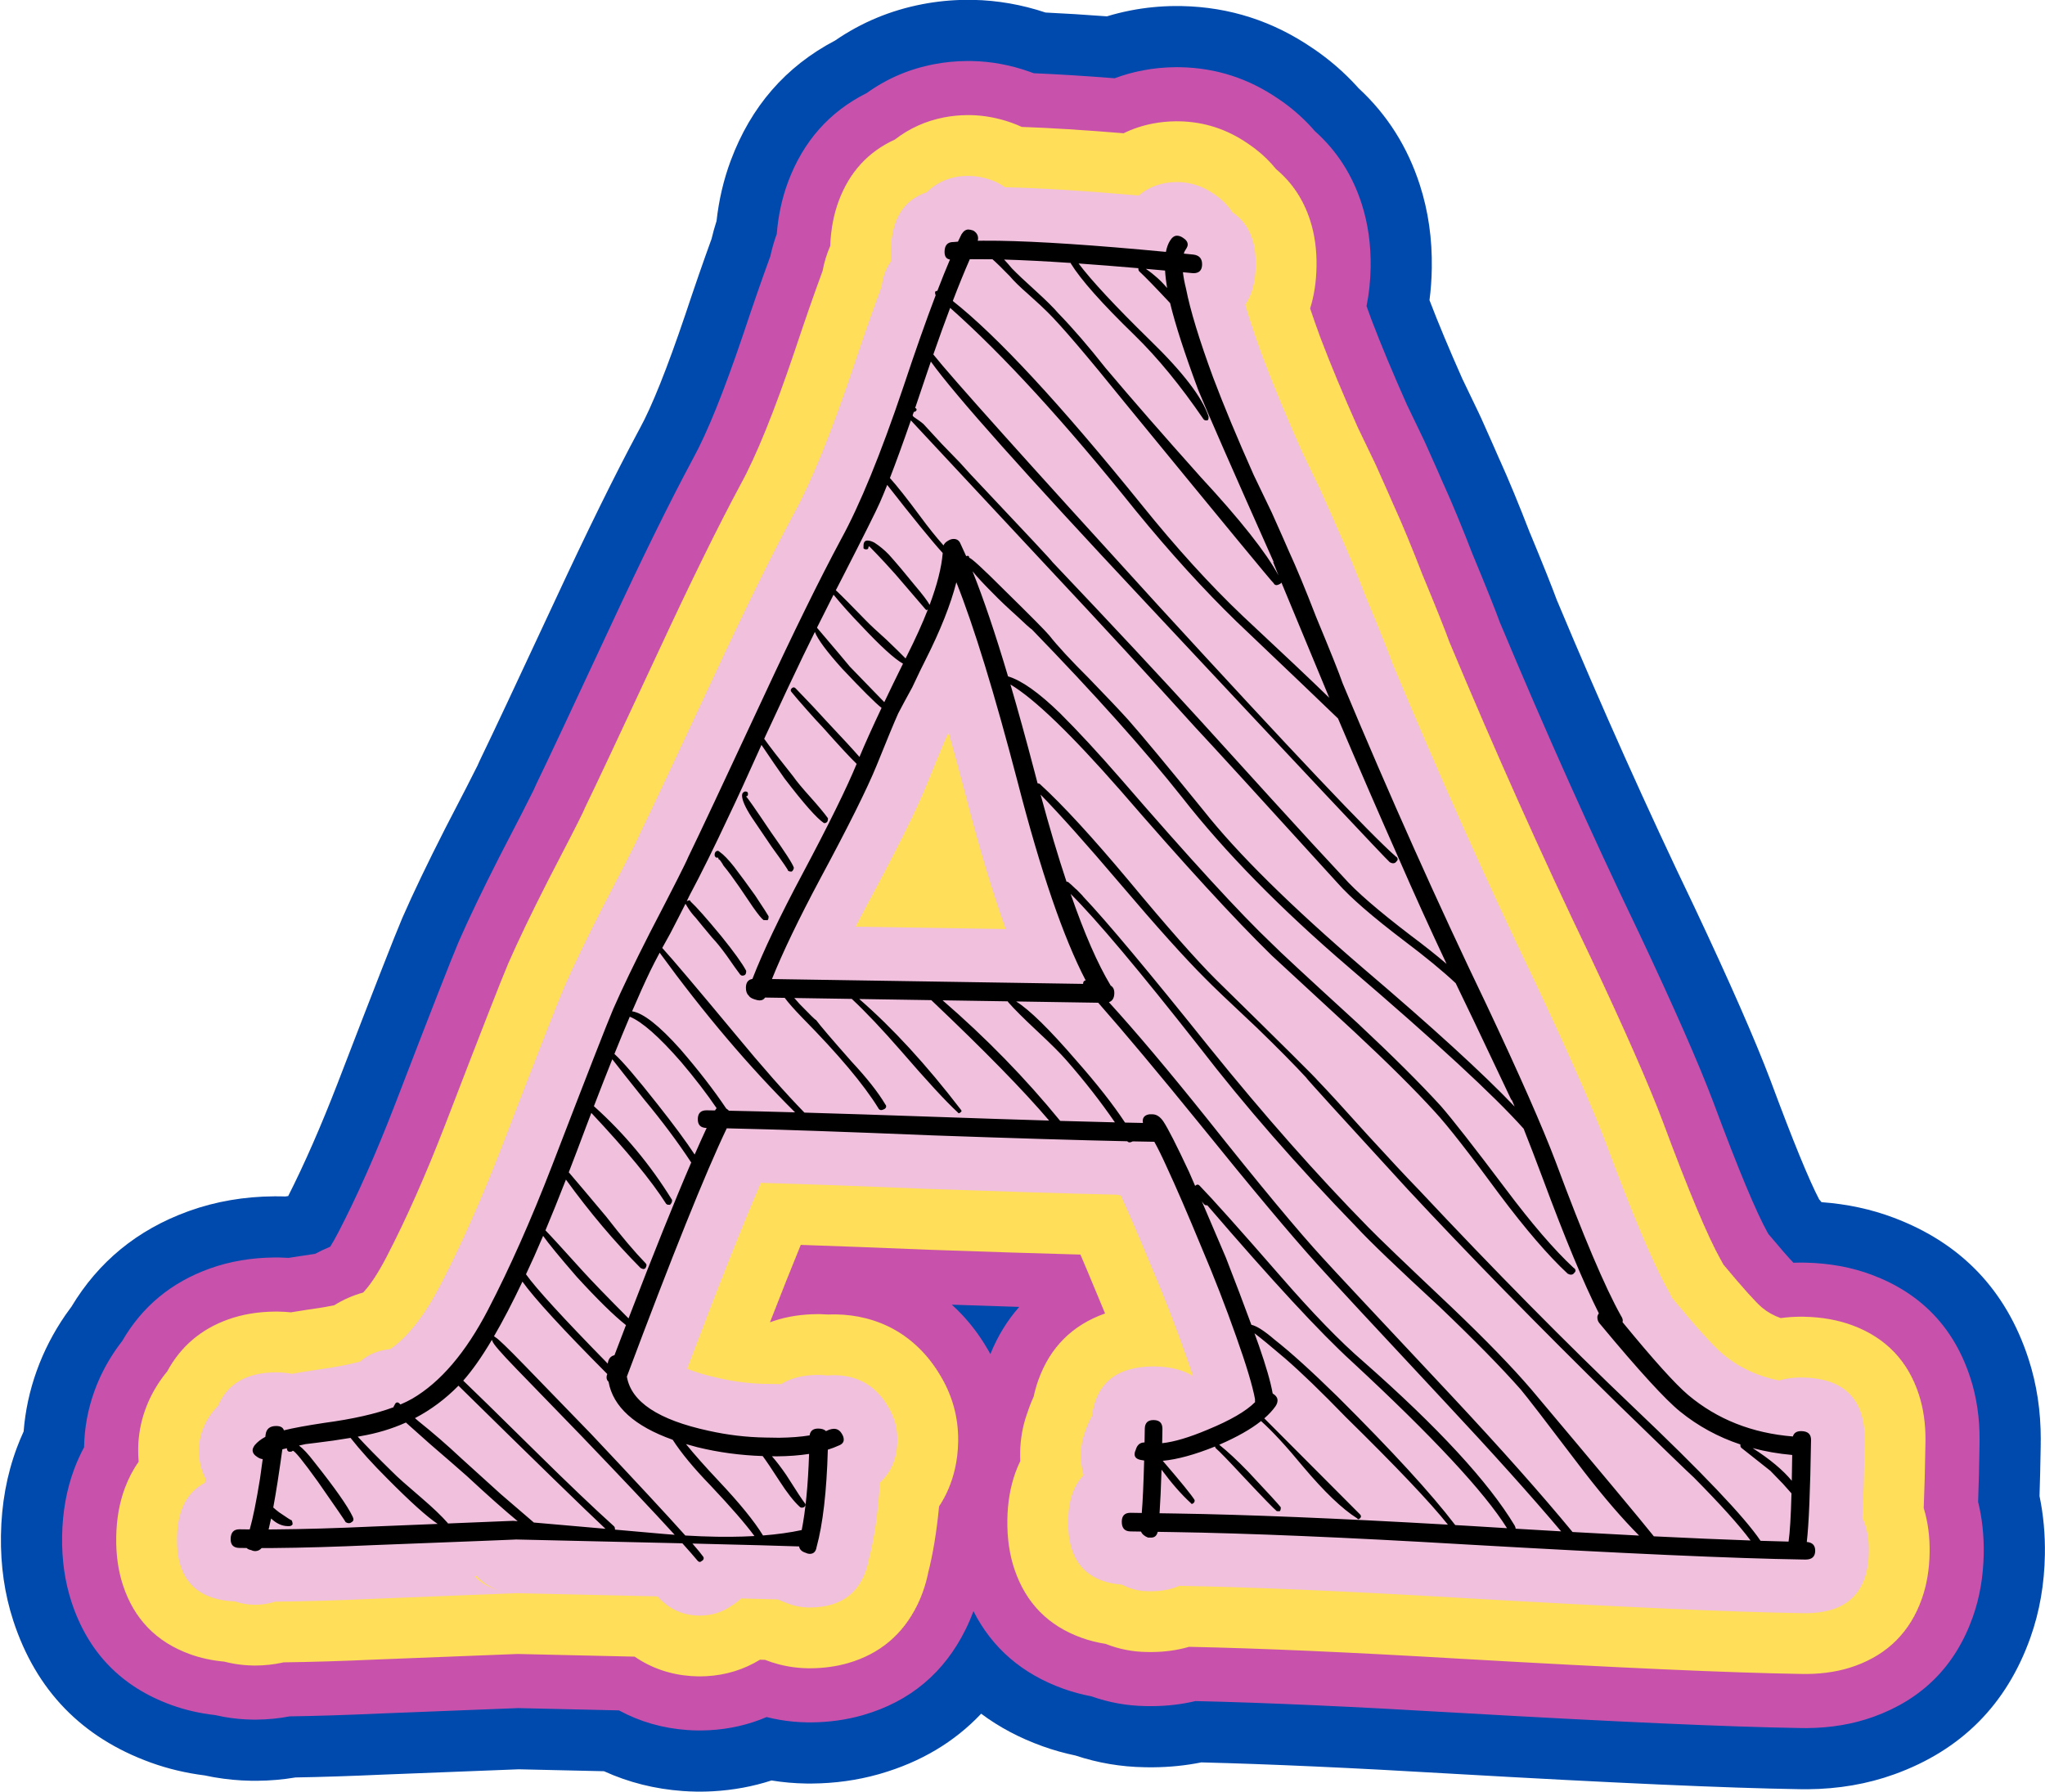 <?xml version="1.0" encoding="UTF-8" standalone="no"?><svg xmlns="http://www.w3.org/2000/svg" xmlns:xlink="http://www.w3.org/1999/xlink" fill="#000000" height="333.7" preserveAspectRatio="xMidYMid meet" version="1" viewBox="353.1 975.6 380.8 333.7" width="380.8" zoomAndPan="magnify"><g><g fill="#004aad" id="change1_1"><path d="M456.345,1140.146L456.338,1140.159L456.345,1140.146 Z M448.921,1155.615L448.919,1155.62L448.919,1155.618L448.918,1155.622L448.92,1155.616L448.921,1155.615 Z M526.459,1198.279L526.476,1198.28L526.479,1198.28L526.459,1198.279 Z M410.515,1220.818L410.515,1220.818L410.515,1220.818L410.506,1220.82L410.512,1220.818L410.515,1220.818 Z M533.059,975.57Q528.878,975.604,524.852,976.38L524.851,976.38Q515.931,978.1,508.583,983.162L508.575,983.162Q494.825,990.392,489.186,1005.466Q487.179,1010.831,486.524,1016.798L486.516,1016.798C486.159,1017.903,485.848,1019.024,485.581,1020.158L485.573,1020.158Q483.292,1026.433,480.702,1034.223L480.701,1034.223Q475.636,1049.201,472.214,1055.441L472.192,1055.48L472.185,1055.494L472.171,1055.52L472.165,1055.529L472.157,1055.546L472.152,1055.555L472.106,1055.639L472.101,1055.648L472.088,1055.672L472.078,1055.69L472.048,1055.746L472.049,1055.744L472.035,1055.77L472.018,1055.801Q465.425,1068.102,456.411,1087.515Q445.465,1111.015,442.804,1116.47L442.805,1116.47L442.796,1116.488C442.507,1117.08,442.236,1117.668,441.972,1118.28L441.964,1118.28Q440.847,1120.562,436.129,1129.641L436.129,1129.641L436.126,1129.648L436.106,1129.685L436.094,1129.71L436.078,1129.74L436.073,1129.75L436.034,1129.826L436.031,1129.832L436.023,1129.848L436.016,1129.861L435.991,1129.91L435.974,1129.943L435.961,1129.969Q431.068,1139.585,428.112,1146.339L428.108,1146.347L428.102,1146.361L428.099,1146.369L428.079,1146.414L428.068,1146.438L428.057,1146.465L428.055,1146.47L428.02,1146.55L428.02,1146.549L428.01,1146.572L427.998,1146.6L427.979,1146.646L427.97,1146.667L427.962,1146.684L427.962,1146.684Q425.95,1151.393,415.969,1177.34L415.969,1177.34Q411.32,1189.348,406.766,1198.345L406.758,1198.345Q406.492,1198.386,406.231,1198.426Q405.754,1198.41,405.274,1198.402L405.279,1198.402L405.255,1198.402L405.215,1198.401L405.132,1198.4L405.108,1198.4L405.056,1198.399L405.023,1198.399L404.999,1198.399L404.988,1198.399Q404.556,1198.394,404.152,1198.398Q395.744,1198.465,388.341,1201.116C388.254,1201.147,388.167,1201.179,388.081,1201.213L388.073,1201.213Q373.953,1206.362,366.373,1219.001L366.366,1219.001C366,1219.486,365.644,1219.98,365.301,1220.477L365.289,1220.495L365.289,1220.495Q361.902,1225.412,359.931,1230.907L359.931,1230.907Q357.953,1236.422,357.498,1242.212L357.491,1242.213Q356.821,1243.672,356.249,1245.201L356.249,1245.201C356.249,1245.201,356.249,1245.201,356.249,1245.201Q353.413,1252.781,353.277,1261.544Q353.145,1270.02,355.586,1277.473L355.586,1277.473C355.586,1277.473,355.586,1277.473,355.586,1277.473Q361.945,1296.883,381.148,1303.843L381.148,1303.843C381.178,1303.854,381.207,1303.865,381.237,1303.876Q386.008,1305.594,391.254,1306.25L391.247,1306.25Q391.934,1306.399,392.625,1306.525L392.617,1306.525C392.771,1306.555,392.925,1306.581,393.081,1306.604L393.073,1306.604Q396.408,1307.178,399.813,1307.239L399.805,1307.239C399.847,1307.24,399.889,1307.241,399.93,1307.241L399.923,1307.241Q400.099,1307.244,400.305,1307.245L400.298,1307.245L400.331,1307.245Q400.643,1307.247,400.962,1307.245Q404.599,1307.216,408.123,1306.624L408.116,1306.624Q415.501,1306.497,424.402,1306.095L424.394,1306.095Q424.758,1306.082,424.756,1306.082C424.763,1306.082,424.77,1306.081,424.777,1306.081L424.77,1306.081Q444.855,1305.309,449.685,1305.105L449.693,1305.105Q458.37,1305.298,465.577,1305.463L465.569,1305.463Q472.45,1308.596,480.266,1309.153L480.267,1309.153Q481.489,1309.24,482.714,1309.26C482.745,1309.26,482.777,1309.261,482.809,1309.261L482.801,1309.261C482.826,1309.261,482.85,1309.262,482.873,1309.262L482.864,1309.262C483.211,1309.266,483.549,1309.265,483.739,1309.264L483.748,1309.264Q484.809,1309.255,485.865,1309.196L485.869,1309.196Q491.531,1308.88,496.76,1307.186L496.768,1307.186Q499.963,1307.705,503.217,1307.754L503.215,1307.754Q503.733,1307.762,504.246,1307.758Q510.7,1307.706,516.606,1306.054L516.598,1306.055L516.619,1306.049L516.626,1306.049Q516.684,1306.033,516.742,1306.016C516.827,1305.992,516.911,1305.967,516.995,1305.941L517.004,1305.941Q528.337,1302.658,535.798,1294.755L535.806,1294.755Q540.819,1298.505,547.24,1300.813L547.239,1300.813L547.242,1300.814Q550.224,1301.887,553.395,1302.545L553.386,1302.545C557.517,1303.916,561.837,1304.651,566.197,1304.719L566.196,1304.719L566.744,1304.728L566.738,1304.728Q567.269,1304.736,567.796,1304.732L567.801,1304.732Q572.435,1304.695,576.801,1303.819L576.81,1303.819Q595.677,1304.287,623.635,1305.938L623.642,1305.938C623.676,1305.941,623.71,1305.943,623.745,1305.945Q668.182,1308.497,688.044,1308.806L688.05,1308.806L688.585,1308.815L688.586,1308.815Q689.146,1308.824,689.693,1308.819Q698.324,1308.75,705.834,1306.041L705.833,1306.041Q724.52,1299.301,731.178,1280.586L731.178,1280.586Q733.75,1273.354,733.879,1265.095Q733.966,1259.469,732.889,1254.267L732.878,1254.267Q733.014,1250.104,733.099,1244.873L733.091,1244.873C733.098,1244.735,733.103,1244.597,733.105,1244.458C733.105,1244.441,733.106,1244.425,733.106,1244.408L733.094,1244.409C733.096,1244.377,733.097,1244.345,733.099,1244.313L733.096,1244.313C733.106,1244.106,733.11,1243.898,733.108,1243.689L733.108,1243.688L733.111,1243.688Q733.124,1235.737,730.835,1228.69C730.817,1228.634,730.798,1228.578,730.769,1228.527L730.759,1228.527L730.779,1228.52L730.779,1228.519L730.78,1228.519Q724.518,1209.467,705.722,1202.377L705.722,1202.377Q699.428,1200.003,692.303,1199.489L692.293,1199.49Q692.082,1199.242,691.86,1198.978L691.85,1198.978Q688.993,1193.52,682.877,1177.059L682.86,1177.013L682.867,1177.032L682.861,1177.015L682.857,1177.005L682.845,1176.974L682.825,1176.918L682.816,1176.896L682.813,1176.886L682.816,1176.896L682.803,1176.862L682.807,1176.87L682.799,1176.851L682.788,1176.821Q678.51,1165.514,668.605,1144.501L668.6,1144.491L668.591,1144.472L668.586,1144.461L668.566,1144.419L668.553,1144.392L668.544,1144.373L668.548,1144.38L668.515,1144.312L668.511,1144.303L668.501,1144.282L668.493,1144.266L668.476,1144.23L668.467,1144.211L668.462,1144.201Q655.594,1117.432,643.074,1087.532L643.064,1087.532Q641.633,1083.625,638.039,1074.957L638.029,1074.957Q634.874,1066.807,632.378,1061.285L632.368,1061.285Q631.479,1059.211,628.956,1053.577L628.956,1053.577C628.948,1053.559,628.94,1053.541,628.932,1053.523L628.929,1053.518L628.929,1053.518C628.859,1053.36,628.793,1053.215,628.725,1053.07L628.715,1053.07C628.653,1052.924,628.589,1052.779,628.52,1052.635L628.52,1052.635L628.512,1052.617L628.512,1052.617C628.508,1052.608,628.504,1052.599,628.5,1052.591L628.49,1052.572C628.482,1052.555,628.474,1052.538,628.466,1052.521L628.466,1052.521Q626.815,1049.087,625.511,1046.373L625.501,1046.373Q621.733,1037.9,619.293,1031.522L619.284,1031.522Q619.668,1028.594,619.715,1025.528Q619.843,1017.356,617.5,1010.074L617.5,1010.074Q614.075,999.428,606.131,992.074L606.121,992.074Q605.995,991.931,605.867,991.79C605.848,991.769,605.829,991.748,605.81,991.727L605.811,991.727Q602.18,987.725,597.577,984.603L597.567,984.603Q586.484,976.997,573.15,976.73L573.152,976.73Q572.532,976.717,571.912,976.722Q567.733,976.756,563.706,977.532C563.626,977.548,563.548,977.564,563.469,977.581L563.46,977.581Q561.301,978.009,559.221,978.642Q553.006,978.181,547.798,977.934L547.789,977.934Q541.14,975.716,534.303,975.578L534.299,975.578Q533.672,975.565,533.059,975.57 Z"/></g><g fill="#c852ab" id="change2_1"><path d="M618.215,1057.489L618.224,1057.508L618.225,1057.508L618.215,1057.489 Z M526.459,1198.279L526.476,1198.28L526.476,1198.28L526.479,1198.28L526.459,1198.279 Z M530.343,1218.578Q537.045,1218.808,542.901,1218.991L542.892,1218.991Q539.57,1222.738,537.52,1227.768Q537.281,1227.333,537.028,1226.901L537.024,1226.901Q534.581,1222.682,531.239,1219.427Q530.793,1218.992,530.335,1218.578 Z M533.15,986.961Q530.012,986.986,527.008,987.565L527.008,987.565Q520.094,988.898,514.492,992.933L514.483,992.933Q504.09,998.134,499.855,1009.456Q498.155,1014.002,497.736,1019.214L497.727,1019.214C497.235,1020.568,496.836,1021.957,496.534,1023.372L496.525,1023.373Q494.193,1029.751,491.511,1037.817L491.51,1037.817Q486.112,1053.787,482.201,1060.918L482.191,1060.936L482.17,1060.976L482.161,1060.992L482.115,1061.076L482.102,1061.1L482.072,1061.156L482.058,1061.182Q475.618,1073.196,466.742,1092.312L466.742,1092.312Q455.733,1115.948,453.034,1121.48L453.033,1121.482C452.789,1121.983,452.557,1122.491,452.336,1123.014L452.328,1123.014Q451.273,1125.203,446.237,1134.894L446.236,1134.897L446.216,1134.934L446.2,1134.965L446.161,1135.041L446.153,1135.057L446.128,1135.106L446.114,1135.132Q441.371,1144.454,438.546,1150.907L438.54,1150.921L438.521,1150.966L438.509,1150.992L438.474,1151.073L438.464,1151.096L438.445,1151.142L438.437,1151.16Q436.507,1155.675,426.6,1181.43L426.6,1181.43Q421.34,1195.019,416.128,1205.051Q415.276,1206.691,414.584,1207.789L414.576,1207.789Q413.135,1208.38,411.769,1209.112L411.762,1209.112Q410.661,1209.302,409.367,1209.476L409.307,1209.484L409.168,1209.503L409.105,1209.512L408.877,1209.546L408.876,1209.546L408.868,1209.547L408.836,1209.552L408.798,1209.557L408.781,1209.56Q407.787,1209.71,406.856,1209.86Q405.978,1209.806,405.085,1209.791L405.061,1209.791L404.978,1209.79L404.926,1209.789L404.902,1209.789L404.893,1209.789Q404.557,1209.786,404.243,1209.788Q397.766,1209.84,392.181,1211.84L392.181,1211.84C392.181,1211.84,392.181,1211.84,392.181,1211.84Q381.417,1215.695,375.833,1225.385L375.826,1225.385C375.426,1225.894,375.044,1226.414,374.678,1226.944L374.673,1226.952Q372.125,1230.65,370.653,1234.752L370.653,1234.752Q368.852,1239.775,368.758,1245.106C368.757,1245.119,368.757,1245.131,368.757,1245.143L368.75,1245.144Q367.712,1247.07,366.918,1249.192L366.918,1249.192Q364.772,1254.928,364.666,1261.721Q364.564,1268.289,366.411,1273.927L366.411,1273.927Q371.042,1288.065,385.029,1293.134L385.096,1293.158L385.095,1293.158Q388.903,1294.529,393.175,1295.008L393.168,1295.008Q393.973,1295.195,394.785,1295.34L394.785,1295.34C394.786,1295.34,394.786,1295.34,394.786,1295.34Q397.397,1295.808,400.071,1295.851L400.064,1295.851C400.066,1295.851,400.068,1295.851,400.07,1295.851Q400.22,1295.853,400.39,1295.854L400.383,1295.854L400.4,1295.855Q400.627,1295.856,400.87,1295.854Q404.01,1295.829,407.018,1295.249L407.011,1295.249Q414.618,1295.135,423.951,1294.713L423.943,1294.713Q424.266,1294.701,424.319,1294.699L424.316,1294.699Q445.208,1293.896,449.57,1293.708L449.578,1293.708Q459.891,1293.938,468.365,1294.133L468.357,1294.133Q474.195,1297.301,481.075,1297.791L481.077,1297.791Q481.984,1297.856,482.894,1297.87L482.902,1297.87C482.92,1297.87,482.938,1297.871,482.956,1297.871C483.221,1297.875,483.493,1297.874,483.648,1297.873L483.657,1297.873Q484.445,1297.867,485.23,1297.823L485.232,1297.823Q490.853,1297.509,495.845,1295.376L495.853,1295.376Q497.061,1295.68,498.286,1295.891L498.286,1295.891L498.288,1295.891Q500.811,1296.325,503.389,1296.364L503.385,1296.364Q503.773,1296.37,504.154,1296.367Q509.148,1296.327,513.639,1295.056L513.635,1295.056C513.701,1295.038,513.768,1295.019,513.834,1295Q526.927,1291.207,532.943,1278.976Q533.734,1277.367,534.359,1275.654L534.367,1275.654Q539.596,1285.96,551.094,1290.095L551.093,1290.095L551.096,1290.095Q553.626,1291.005,556.363,1291.52L556.354,1291.52C559.571,1292.664,562.957,1293.276,566.375,1293.33L566.375,1293.33L566.922,1293.338L566.915,1293.338Q567.31,1293.345,567.705,1293.342L567.709,1293.341Q571.878,1293.308,575.709,1292.398L575.718,1292.398Q595.137,1292.844,624.307,1294.567L624.333,1294.569L624.398,1294.572L624.398,1294.572Q668.598,1297.111,688.221,1297.417L688.221,1297.416L688.765,1297.425L688.761,1297.425Q689.183,1297.432,689.601,1297.429Q696.288,1297.375,701.969,1295.326L701.968,1295.326Q715.592,1290.412,720.446,1276.768L720.446,1276.768Q722.39,1271.303,722.489,1264.918Q722.568,1259.864,721.454,1255.337L721.443,1255.337Q721.615,1250.676,721.713,1244.463L721.702,1244.463C721.706,1244.403,721.708,1244.344,721.711,1244.284L721.716,1244.284C721.718,1244.117,721.719,1243.962,721.717,1243.788L721.71,1243.788L721.717,1243.78L721.717,1243.78L721.717,1243.78L721.72,1243.78Q721.746,1237.578,720.002,1232.209C720.002,1232.208,720.002,1232.208,720.001,1232.208Q715.46,1218.224,701.702,1213.035L701.702,1213.035Q696.022,1210.893,689.284,1210.749L689.279,1210.749Q688.744,1210.736,688.208,1210.741Q687.627,1210.745,687.052,1210.767Q685.62,1209.266,682.434,1205.468L682.423,1205.468Q682.366,1205.366,682.308,1205.264L682.301,1205.264Q679.056,1199.478,672.2,1181.026L672.195,1181.014L672.184,1180.984L672.179,1180.971L672.158,1180.915L672.154,1180.905L672.141,1180.871L672.134,1180.851Q668.015,1169.965,658.301,1149.358L658.292,1149.339L658.273,1149.297L658.264,1149.279L658.231,1149.211L658.221,1149.189L658.204,1149.153L658.199,1149.143Q645.148,1121.993,632.462,1091.68L632.452,1091.681Q631.127,1088.023,627.463,1079.189L627.453,1079.189Q624.351,1071.17,621.949,1065.869L621.939,1065.869Q621.112,1063.931,618.56,1058.233L618.56,1058.233C618.45,1057.986,618.346,1057.763,618.226,1057.51L618.217,1057.493L618.2,1057.456Q616.433,1053.78,615.171,1051.155L615.161,1051.155Q611.061,1041.944,608.443,1035.037L608.442,1035.037Q607.98,1033.782,607.569,1032.62L607.559,1032.62Q608.267,1029.148,608.326,1025.351Q608.424,1019.056,606.657,1013.563L606.657,1013.563Q604.059,1005.49,597.98,1000.058L597.971,1000.058Q597.697,999.738,597.414,999.425L597.414,999.425C597.4,999.41,597.387,999.395,597.373,999.38Q594.645,996.372,591.15,994.008L591.14,994.008Q582.859,988.317,572.922,988.118L572.92,988.118Q572.462,988.109,572.004,988.113Q568.866,988.138,565.862,988.717L566.048,988.699L566.057,988.699C565.819,988.74,565.553,988.792,565.25,988.855L565.805,988.73L565.796,988.73Q563.138,989.248,560.66,990.175Q552.198,989.514,545.587,989.237L545.578,989.238C545.294,989.129,545.009,989.024,544.721,988.923L544.721,988.923Q539.45,987.075,534.072,986.966L534.067,986.966Q533.602,986.957,533.15,986.961 Z"/></g><g fill="#ffde59" id="change3_1"><path d="M533.231,997.036Q531.014,997.053,528.916,997.458L528.916,997.458Q523.785,998.447,519.734,1001.592L519.725,1001.592Q512.279,1005.0,509.292,1012.986L509.292,1012.987Q507.867,1016.796,507.697,1021.422L507.688,1021.422C507.036,1022.92,506.557,1024.492,506.262,1026.109L506.253,1026.109Q503.861,1032.608,501.071,1040.996L501.071,1040.996Q495.378,1057.843,491.035,1065.763L491.014,1065.802L490.968,1065.886L490.938,1065.942Q484.636,1077.7,475.881,1096.555L475.881,1096.555Q464.829,1120.282,462.089,1125.898L462.089,1125.899C461.893,1126.3,461.708,1126.712,461.535,1127.132L461.527,1127.132Q460.538,1129.223,455.178,1139.539L455.158,1139.577L455.119,1139.653L455.094,1139.701Q450.484,1148.762,447.776,1154.948L447.756,1154.993L447.722,1155.073L447.702,1155.12Q445.845,1159.465,436.004,1185.047L436.004,1185.047Q430.54,1199.166,425.069,1209.696L425.069,1209.696Q422.742,1214.173,420.722,1216.318L420.715,1216.319Q417.808,1217.129,415.333,1218.689L415.325,1218.689Q413.306,1219.112,410.707,1219.461L410.568,1219.481L410.334,1219.515L410.333,1219.515C410.317,1219.517,410.302,1219.52,410.286,1219.522Q408.692,1219.763,407.281,1220.0Q406.126,1219.884,404.924,1219.865L404.841,1219.864L404.817,1219.864L404.813,1219.864Q404.563,1219.861,404.324,1219.863Q399.555,1219.901,395.577,1221.326L395.577,1221.326Q387.968,1224.051,384.21,1231.05L384.202,1231.05Q384.143,1231.12,384.085,1231.191L384.085,1231.191C383.692,1231.667,383.321,1232.158,382.973,1232.663L382.972,1232.664Q381.166,1235.283,380.137,1238.153L380.137,1238.153Q378.896,1241.614,378.831,1245.285L378.831,1245.285L378.83,1245.336Q378.811,1246.605,378.918,1247.837L378.911,1247.837Q377.364,1250.024,376.354,1252.722L376.354,1252.722Q374.819,1256.826,374.74,1261.878Q374.665,1266.757,375.986,1270.79Q379.089,1280.265,388.463,1283.662L388.463,1283.663Q391.433,1284.739,394.892,1285.056L394.885,1285.056Q394.917,1285.064,394.948,1285.072L394.95,1285.073Q395.751,1285.277,396.562,1285.423L396.562,1285.423Q398.378,1285.748,400.244,1285.777L400.24,1285.777Q400.344,1285.779,400.455,1285.78L400.462,1285.78Q400.617,1285.781,400.79,1285.779Q403.271,1285.759,405.612,1285.253L405.613,1285.253Q405.759,1285.221,405.903,1285.188L405.896,1285.188Q413.727,1285.09,423.525,1284.647L423.517,1284.647Q445.621,1283.797,449.463,1283.629L449.47,1283.628Q461.765,1283.902,471.282,1284.123L471.274,1284.123Q475.963,1287.326,481.791,1287.741L481.792,1287.741Q482.421,1287.786,483.055,1287.796L483.115,1287.797L483.109,1287.797C483.281,1287.799,483.45,1287.799,483.567,1287.798L483.576,1287.798Q484.126,1287.794,484.668,1287.763L484.67,1287.763Q490.09,1287.461,494.621,1284.698L494.63,1284.698Q495.119,1284.712,495.58,1284.724L495.565,1284.725Q496.803,1285.209,498.081,1285.546L498.081,1285.546Q499.03,1285.795,499.996,1285.962L499.997,1285.962Q501.747,1286.263,503.54,1286.29L503.537,1286.29Q503.804,1286.294,504.073,1286.292Q507.787,1286.262,511.029,1285.323L511.03,1285.323Q519.849,1282.768,523.902,1274.529Q525.241,1271.807,525.923,1268.583L525.914,1268.583Q527.287,1263.249,527.963,1256.158L527.955,1256.158Q530.01,1253.058,530.901,1249.235L530.901,1249.235Q531.478,1246.757,531.52,1244.063C531.521,1243.974,531.521,1243.884,531.521,1243.795L531.521,1243.794L531.522,1243.794Q531.552,1237.465,528.309,1231.95L528.306,1231.95Q526.557,1228.931,524.21,1226.645Q520.012,1222.556,514.332,1221.113Q511.655,1220.432,508.752,1220.387L508.733,1220.387L508.724,1220.386L508.723,1220.386Q508.473,1220.383,508.212,1220.385Q507.777,1220.388,507.342,1220.408Q506.594,1220.353,505.832,1220.341L505.839,1220.341L505.815,1220.341L505.779,1220.341Q505.523,1220.337,505.254,1220.339Q500.947,1220.374,497.287,1221.572L497.288,1221.572Q496.879,1221.706,496.479,1221.854Q499.668,1213.633,502.209,1207.443L502.218,1207.443Q512.39,1207.782,525.908,1208.341L525.963,1208.343L525.969,1208.343C526.002,1208.344,526.034,1208.346,526.066,1208.347L526.117,1208.349L526.155,1208.35Q542.563,1208.929,554.293,1209.245L554.284,1209.245Q555.604,1212.326,557.137,1216.038L557.162,1216.098L557.204,1216.199L557.227,1216.253Q558.069,1218.229,558.876,1220.215L558.867,1220.215Q549.736,1223.46,546.451,1232.615L546.451,1232.615Q545.911,1234.121,545.566,1235.751L545.557,1235.751Q544.887,1237.209,544.376,1238.807L544.367,1238.807Q544.026,1239.77,543.774,1240.755L543.773,1240.756Q543.562,1241.579,543.413,1242.417L543.413,1242.418Q543.093,1244.219,543.064,1246.067Q543.051,1246.904,543.085,1247.717L543.077,1247.717Q542.571,1248.761,542.168,1249.884L542.168,1249.884Q540.754,1253.826,540.679,1258.621Q540.599,1263.753,542.033,1267.947Q545.224,1277.277,554.503,1280.614L554.503,1280.614Q556.635,1281.38,559.015,1281.755L559.006,1281.755Q559.042,1281.77,559.078,1281.784L559.078,1281.784C561.454,1282.717,563.981,1283.216,566.533,1283.256L566.533,1283.256L567.08,1283.264L567.079,1283.264Q567.35,1283.269,567.624,1283.267L567.629,1283.266Q571.12,1283.238,574.209,1282.383Q574.364,1282.34,574.519,1282.295L574.528,1282.295Q594.479,1282.712,624.901,1284.509L624.966,1284.513L624.966,1284.513Q668.963,1287.04,688.378,1287.342L688.376,1287.342L688.923,1287.351L688.923,1287.351Q689.221,1287.356,689.521,1287.353Q694.487,1287.314,698.55,1285.848L698.55,1285.848Q707.695,1282.55,710.953,1273.391L710.953,1273.391Q712.342,1269.488,712.415,1264.762Q712.485,1260.282,711.325,1256.493L711.315,1256.493Q711.528,1251.407,711.641,1244.128C711.643,1244.039,711.643,1243.95,711.642,1243.861L711.642,1243.861L711.644,1243.861Q711.68,1239.204,710.419,1235.321L710.419,1235.32Q707.373,1225.942,698.147,1222.462L698.147,1222.462Q694.07,1220.925,689.043,1220.821L689.04,1220.821Q688.669,1220.813,688.289,1220.816Q686.433,1220.831,684.689,1221.075Q682.735,1220.383,681.22,1219.129L681.219,1219.129Q679.496,1217.675,674.052,1211.151L674.042,1211.151Q673.793,1210.668,673.52,1210.192L673.513,1210.192Q669.884,1203.722,662.755,1184.535L662.744,1184.506L662.723,1184.45L662.711,1184.417Q658.732,1173.902,649.188,1153.654L649.168,1153.612L649.135,1153.544L649.118,1153.508Q635.903,1126.017,623.068,1095.333L623.058,1095.333Q621.844,1091.934,618.069,1082.839L618.062,1082.839Q615.011,1074.951,612.7,1069.869L612.692,1069.869Q611.913,1068.04,609.365,1062.351L609.365,1062.351C609.293,1062.19,609.216,1062.023,609.136,1061.857L609.127,1061.838L609.119,1061.821Q607.221,1057.872,606.03,1055.394L606.02,1055.394Q601.735,1045.777,598.988,1038.518L598.987,1038.518Q597.894,1035.55,597.065,1033.059L597.056,1033.059Q598.185,1029.465,598.252,1025.194Q598.324,1020.56,597.066,1016.649L597.066,1016.649Q595.202,1010.857,590.762,1007.134L590.753,1007.134Q590.348,1006.631,589.91,1006.149L589.91,1006.148Q587.984,1004.025,585.472,1002.331L585.462,1002.331Q579.656,998.33,572.72,998.192L572.72,998.192Q572.406,998.185,572.085,998.188Q569.868,998.206,567.769,998.61L567.769,998.61Q564.876,999.168,562.321,1000.416Q551.309,999.511,543.368,999.235L543.36,999.235C542.717,998.935,542.06,998.667,541.389,998.431L541.389,998.431Q537.636,997.116,533.868,997.039L533.862,997.039Q533.545,997.033,533.231,997.036 Z"/></g><g fill="#f0c0dd" id="change4_1"><path d="M529.762,1112.053Q531.291,1117.49,532.93,1123.759L532.93,1123.759Q536.656,1138.204,540.385,1148.618L512.433,1148.183L512.424,1148.183Q513.459,1146.172,514.614,1144.006L514.614,1144.006Q522.76,1128.877,525.619,1121.851L525.632,1121.817Q528.207,1115.423,529.304,1112.924L529.295,1112.924Q529.505,1112.522,529.753,1112.053 Z M441.844,1269.107C443.081,1270.44,444.691,1271.446,446.55,1271.949L446.544,1271.949Q443.297,1271.103,441.481,1269.122L441.473,1269.122L441.836,1269.107 Z M398.941,1273.784C398.996,1273.817,399.051,1273.85,399.106,1273.882L399.105,1273.882L398.934,1273.81L398.934,1273.784 Z M687.641,1272.579C687.918,1272.632,688.199,1272.675,688.481,1272.705L688.476,1272.705Q688.015,1272.659,687.583,1272.587L687.572,1272.587C687.592,1272.584,687.611,1272.582,687.631,1272.579 Z M533.322,1008.355Q528.758,1008.392,525.683,1011.4L525.674,1011.4Q519.133,1013.57,518.997,1022.318L518.997,1022.318Q518.981,1023.294,519.058,1024.189L519.05,1024.189C518.067,1025.589,517.457,1027.223,517.286,1028.936L517.278,1028.936Q514.784,1035.634,511.813,1044.568L511.813,1044.568Q505.79,1062.4,500.961,1071.206L500.915,1071.29Q494.766,1082.762,486.148,1101.322L486.148,1101.322Q475.049,1125.15,472.263,1130.861C472.147,1131.099,472.04,1131.342,471.945,1131.583L471.94,1131.583Q471.055,1133.532,465.222,1144.759L465.183,1144.835Q460.722,1153.603,458.146,1159.487L458.111,1159.568Q456.335,1163.723,446.569,1189.111L446.569,1189.111Q440.876,1203.824,435.114,1214.916L435.114,1214.916Q430.671,1223.466,425.773,1226.852L425.766,1226.852Q422.398,1227.18,420.171,1229.172L420.163,1229.173Q416.857,1230.058,412.211,1230.681L411.978,1230.715L411.977,1230.715Q409.469,1231.094,407.477,1231.457Q406.202,1231.207,404.745,1231.184L404.721,1231.184Q404.562,1231.181,404.415,1231.183Q396.298,1231.248,393.692,1237.431L393.684,1237.431Q393.228,1237.897,392.814,1238.398C392.63,1238.621,392.456,1238.852,392.292,1239.09Q390.202,1242.121,390.149,1245.509L390.149,1245.511Q390.101,1248.579,391.394,1250.991L391.387,1250.991Q391.32,1251.383,391.254,1251.757L391.247,1251.757Q386.179,1254.365,386.059,1262.054Q385.883,1273.375,396.898,1273.848L396.891,1273.848Q398.595,1274.43,400.42,1274.459L400.421,1274.459Q400.562,1274.461,400.699,1274.46Q402.644,1274.444,404.341,1273.884L404.334,1273.884Q412.512,1273.814,423.063,1273.336L423.058,1273.336Q446.474,1272.436,449.333,1272.303L449.341,1272.303Q464.601,1272.642,475.542,1272.9L475.534,1272.9C475.639,1273.019,475.747,1273.136,475.858,1273.251Q478.916,1276.408,483.236,1276.478C483.317,1276.479,483.395,1276.479,483.476,1276.479L483.485,1276.479Q486.69,1276.453,489.233,1274.706L489.225,1274.706Q490.286,1274.066,491.118,1273.282L491.126,1273.282Q495.245,1273.388,497.988,1273.468L497.979,1273.468Q498.735,1273.841,499.583,1274.137L499.575,1274.137Q501.559,1274.939,503.71,1274.971L503.709,1274.971Q503.847,1274.974,503.983,1274.973Q513.133,1274.899,514.894,1266.013L514.886,1266.013Q516.396,1260.29,516.966,1251.705L516.957,1251.705Q520.124,1248.821,520.201,1243.886L520.201,1243.884Q520.253,1240.546,518.513,1237.623L518.51,1237.623Q515.142,1231.808,508.575,1231.705L508.566,1231.705Q508.434,1231.703,508.303,1231.704Q507.755,1231.709,507.198,1231.766Q506.448,1231.672,505.655,1231.66L505.63,1231.659Q505.489,1231.658,505.345,1231.659Q501.241,1231.691,498.589,1233.36L498.581,1233.36Q498.384,1233.365,498.181,1233.368L495.774,1233.331L495.774,1233.331Q491.506,1233.265,487.23,1232.31L487.165,1232.296Q483.145,1231.426,481.068,1230.486L481.06,1230.486Q489.693,1207.623,494.794,1195.888L494.802,1195.888Q507.273,1196.24,526.376,1197.031L526.457,1197.034L526.505,1197.035L526.503,1197.035Q547.716,1197.784,561.068,1198.091L561.058,1198.091Q561.427,1198.17,561.807,1198.224L561.798,1198.224Q564.205,1203.497,567.599,1211.716L567.642,1211.817Q571.037,1219.789,573.902,1227.928L573.909,1227.949Q574.676,1230.113,575.26,1231.886L575.255,1231.886Q572.536,1230.146,568.093,1230.077L568.068,1230.076Q567.926,1230.075,567.783,1230.076Q557.588,1230.158,556.427,1239.371L556.418,1239.371Q555.63,1240.719,555.106,1242.422L555.097,1242.422Q554.413,1244.262,554.383,1246.243Q554.347,1248.523,554.878,1250.348L554.869,1250.348Q552.084,1253.209,551.997,1258.797Q551.825,1269.876,562.045,1270.724L562.036,1270.724Q562.603,1271.007,563.216,1271.247C564.33,1271.685,565.514,1271.919,566.711,1271.937L567.258,1271.946L567.259,1271.946Q567.399,1271.948,567.538,1271.947Q570.491,1271.923,572.683,1270.937L572.692,1270.937Q593.34,1271.305,625.569,1273.209L625.585,1273.21Q669.371,1275.725,688.555,1276.024L688.553,1276.024L689.101,1276.033L689.105,1276.033Q689.27,1276.035,689.43,1276.034Q700.92,1275.942,701.097,1264.586Q701.155,1260.85,699.909,1258.292L699.898,1258.292Q700.184,1252.832,700.323,1243.952L700.323,1243.951Q700.503,1232.362,688.776,1232.138L688.772,1232.138Q688.577,1232.134,688.38,1232.135Q686.168,1232.153,684.367,1232.694Q678.356,1231.49,673.916,1227.778L673.915,1227.778Q671.283,1225.555,664.428,1217.283L664.418,1217.283Q664.094,1216.497,663.645,1215.729L663.639,1215.729Q659.58,1208.491,652.144,1188.478L652.123,1188.422Q648.303,1178.324,638.948,1158.481L638.916,1158.412Q625.509,1130.523,612.501,1099.403L612.491,1099.403Q611.45,1096.413,607.508,1086.922L607.504,1086.922Q604.493,1079.136,602.281,1074.305L602.277,1074.305Q601.537,1072.567,599.03,1066.969C598.993,1066.887,598.956,1066.806,598.916,1066.725Q596.382,1061.453,595.684,1060L595.679,1060Q591.235,1050.024,588.365,1042.429L588.365,1042.429Q586.213,1036.585,584.983,1032.354L584.973,1032.354Q586.862,1029.604,586.933,1025.018Q587.041,1018.115,582.607,1015.148L582.598,1015.148Q581.317,1013.159,579.048,1011.652L579.04,1011.653Q576.032,1009.58,572.494,1009.509L572.495,1009.509Q572.337,1009.506,572.176,1009.507Q568.039,1009.54,565.125,1012.015Q549.864,1010.678,540.252,1010.47L540.243,1010.471Q539.937,1010.259,539.611,1010.056C538.992,1009.671,538.332,1009.355,537.644,1009.114Q535.598,1008.397,533.639,1008.357L533.639,1008.357Q533.48,1008.354,533.322,1008.355 Z"/></g><g><g id="change5_1"><path d="M566.469,1025.668Q568.223,1025.822,570.051,1025.989L570.047,1025.989Q570.132,1027.464,570.425,1029.241L570.425,1029.241Q568.744,1027.223,566.465,1025.668 Z M540.08,1023.939Q545.367,1024.091,552.499,1024.571L552.495,1024.571L552.493,1024.664Q555.341,1029.271,564.33,1037.988Q570.802,1044.294,577.226,1053.701Q577.405,1053.886,577.588,1053.889L577.952,1053.894Q578.138,1053.715,578.141,1053.533L578.146,1053.168Q576.404,1047.848,567.235,1038.946Q557.563,1029.483,553.944,1024.67L553.948,1024.67Q559.062,1025.029,565.076,1025.547L565.072,1025.547L565.071,1025.59Q565.065,1025.955,565.245,1026.14Q566.968,1027.74,570.994,1032.056L570.989,1032.056Q572.421,1038.01,576.216,1048.21Q578.853,1054.639,590.315,1080.366L590.141,1080.187L590.136,1080.187Q590.166,1080.315,591.169,1082.763L591.169,1082.763Q587.719,1076.36,576.693,1064.46Q566.11,1052.616,558.943,1044.109Q554.29,1038.197,550.159,1033.935Q548.904,1032.455,545.846,1029.67Q542.966,1027.071,541.529,1025.588Q540.751,1024.652,540.076,1023.939 Z M518.308,1065.914L518.308,1065.914Q525.518,1075.144,528.647,1078.596L528.643,1078.596Q528.314,1082.616,526.204,1088.252L526.204,1088.252Q525.67,1087.23,523.456,1084.618Q520.77,1081.291,518.618,1078.885Q517.361,1077.588,515.915,1076.653Q515.191,1076.277,514.644,1076.268Q514.63,1076.268,514.617,1076.268Q513.914,1076.274,513.9,1077.169L513.891,1077.717Q514.071,1077.902,514.253,1077.905L514.436,1077.908Q514.444,1077.908,514.452,1077.908Q514.801,1077.905,514.806,1077.549Q514.809,1077.37,514.983,1077.369Q514.987,1077.369,514.991,1077.369L515.171,1077.554Q515.889,1078.295,516.428,1078.851Q517.686,1080.148,519.838,1082.554Q525.419,1089.033,525.4,1089.033L525.4,1089.033L525.574,1089.213Q525.579,1089.213,525.583,1089.213Q525.73,1089.212,525.878,1089.093L525.882,1089.093Q524.346,1093.035,521.974,1097.734Q521.851,1097.981,521.73,1098.226L521.73,1098.226Q520.482,1096.953,518.188,1094.755Q515.488,1092.341,514.411,1091.229Q510.366,1087.056,508.744,1085.523L508.74,1085.523Q509.367,1084.3,509.974,1083.131Q515.997,1071.362,516.944,1069.187Q517.566,1067.77,518.304,1065.914 Z M534.091,1023.87Q535.769,1023.856,537.723,1023.887Q537.821,1023.888,537.919,1023.89L537.914,1023.89Q539.016,1024.85,541.141,1027.042Q542.216,1028.336,544.557,1030.38Q547.257,1032.795,548.155,1033.721Q551.929,1037.43,562.672,1050.737Q590.073,1084.195,590.256,1084.198Q590.432,1084.566,590.797,1084.571Q590.801,1084.571,590.806,1084.571Q590.988,1084.57,591.347,1084.397Q591.662,1084.246,591.71,1084.09L591.714,1084.09Q594.204,1090.141,600.621,1105.551L600.621,1105.551Q595.567,1100.635,584.503,1090.313Q575.331,1081.593,565.664,1069.58Q542.889,1041.403,530.521,1031.655L530.517,1031.655Q532.191,1027.289,533.688,1023.874L533.684,1023.874Q533.885,1023.871,534.091,1023.87 Z M508.317,1086.358Q510.614,1089.167,513.484,1092.127Q518.87,1097.868,521.222,1099.183Q521.234,1099.196,521.247,1099.208L521.243,1099.208Q519.333,1103.07,517.763,1106.366L517.763,1106.366Q516.295,1104.852,511.358,1099.759Q510.463,1098.65,505.265,1092.547Q505.266,1092.495,505.252,1092.458L505.248,1092.458Q506.831,1089.264,508.313,1086.358 Z M491.834,1122.997Q491.284,1123.171,491.276,1123.718Q491.256,1124.995,493.038,1127.761Q493.394,1128.313,496.784,1133.294Q499.997,1137.719,499.818,1137.721L499.817,1137.721Q499.997,1137.906,500.362,1137.912L500.545,1137.915Q500.915,1137.555,500.921,1137.19Q500.573,1136.09,496.644,1130.554Q492.2,1123.936,492.004,1123.912L492.008,1123.912Q492.014,1123.912,492.019,1123.912Q492.368,1123.909,492.373,1123.553L492.376,1123.37Q492.382,1123.005,491.834,1122.997 Z M486.726,1134.05Q486.548,1134.051,486.367,1134.226Q486.182,1134.406,486.176,1134.771L486.174,1134.954Q486.35,1135.321,486.533,1135.324L486.715,1135.327Q486.752,1135.309,486.784,1135.29L486.788,1135.29L486.895,1135.512Q486.892,1135.695,487.074,1135.697Q487.254,1135.883,487.61,1136.436Q487.787,1136.803,487.967,1136.989Q489.042,1138.283,490.826,1140.866Q491.183,1141.419,492.075,1142.71Q492.967,1144.002,493.324,1144.554Q494.752,1146.584,495.294,1146.958L496.024,1146.969Q496.209,1146.789,496.215,1146.424L496.217,1146.242Q496.041,1145.874,493.723,1142.371Q491.758,1139.603,489.791,1137.017Q488.18,1134.985,487.097,1134.238Q486.917,1134.053,486.735,1134.05Q486.731,1134.05,486.726,1134.05 Z M530.032,1032.939Q544.848,1046.08,564.552,1070.658Q574.223,1082.488,583.391,1091.39Q598.799,1106.052,602.26,1109.415L602.255,1109.415Q607.985,1122.912,613.723,1135.844Q617.782,1145.156,622.464,1155.11L622.464,1155.11Q619.548,1152.622,615.697,1149.744Q606.68,1142.852,603.273,1138.966Q598.067,1133.41,589.993,1124.525Q579.407,1112.863,576.716,1109.901Q565.771,1097.869,549.073,1080.272Q548.896,1079.904,535.251,1065.457Q533.994,1064.16,531.841,1061.754Q529.327,1059.16,528.429,1058.234L525.019,1054.531L524.298,1053.972Q523.756,1053.599,523.215,1053.225Q523.116,1053.089,523.035,1052.972L523.032,1052.972Q523.145,1052.645,523.259,1052.313L523.255,1052.313Q523.6,1052.305,523.782,1051.956Q523.787,1051.638,523.51,1051.593L523.506,1051.593Q524.555,1048.534,525.714,1045.052Q526.078,1043.98,526.435,1042.942L526.439,1042.942Q533.054,1052.182,566.115,1087.472Q610.633,1135.066,611.893,1136.18Q612.255,1136.369,612.438,1136.371Q612.455,1136.372,612.471,1136.372Q612.811,1136.369,612.988,1136.197Q613.359,1135.838,613.361,1135.656Q613.367,1135.291,613.005,1135.103Q605.983,1128.971,568.838,1088.427Q531.841,1047.85,526.897,1041.618L526.893,1041.618Q528.529,1036.909,530.028,1032.939 Z M531.185,1084.045Q536.108,1096.415,542.595,1121.232Q549.043,1146.237,555.258,1158.171L555.254,1158.171Q555.131,1158.214,554.976,1158.289Q554.79,1158.468,554.785,1158.833L554.785,1158.833L496.851,1157.931L496.847,1157.931Q499.826,1150.504,505.816,1139.274Q513.709,1124.615,516.365,1118.086Q519.213,1111.014,520.347,1108.476Q521.288,1106.666,522.978,1103.59Q524.677,1099.966,525.429,1098.518Q529.587,1090.281,531.181,1084.045 Z M475.938,1153.032Q488.277,1169.977,501.145,1182.756L501.145,1182.756Q494.224,1182.562,488.836,1182.454L488.833,1182.454Q488.641,1182.245,488.36,1182.071Q488.351,1182.065,488.342,1182.059L488.338,1182.059Q484.86,1176.873,479.773,1170.988Q473.896,1164.404,470.802,1163.941L470.799,1163.941Q472.641,1159.641,474.159,1156.483Q474.879,1155,475.934,1153.032 Z M522.716,1053.895Q528.175,1059.736,548.146,1081.17Q563.584,1097.652,575.604,1110.979Q580.63,1116.349,602.161,1140.044Q605.747,1144.114,614.585,1150.822Q620.536,1155.304,624.176,1158.716L624.171,1158.716Q625.797,1162.133,627.495,1165.622L634.563,1180.515L634.566,1180.332Q634.843,1180.977,635.138,1181.682L635.136,1181.682Q626.281,1172.403,607.023,1155.997Q586.673,1138.525,577.187,1126.515Q566.981,1113.947,563.215,1109.691Q560.882,1107.1,555.853,1101.912Q550.821,1096.906,548.495,1093.95Q547.42,1092.656,540.05,1085.424Q534.12,1079.492,533.573,1079.483L533.576,1079.3L533.396,1079.115Q533.379,1079.115,533.363,1079.115Q533.159,1079.117,533.014,1079.179L533.014,1079.179Q532.484,1077.971,531.971,1076.903Q531.62,1075.985,530.708,1075.971Q530.688,1075.971,530.669,1075.971Q530.141,1075.975,529.607,1076.319Q529.007,1076.667,528.792,1077.176L528.792,1077.176Q526.747,1074.888,524.387,1071.675Q520.809,1066.841,518.812,1064.629L518.809,1064.629Q520.49,1060.292,522.712,1053.895 Z M504.839,1093.292Q505.649,1095.386,509.893,1100.101Q515.505,1106.057,517.258,1107.439L517.254,1107.439Q514.722,1112.795,513.141,1116.571L513.141,1116.571Q511.462,1114.634,507.182,1110.096Q504.671,1107.32,501.258,1103.799Q501.078,1103.614,500.896,1103.611Q500.891,1103.611,500.887,1103.611Q500.709,1103.612,500.528,1103.788Q500.343,1103.967,500.34,1104.15Q500.337,1104.332,500.517,1104.518Q501.412,1105.627,503.385,1107.847Q505.178,1109.882,506.256,1110.994Q510.822,1116.133,512.617,1117.863L512.613,1117.863Q509.84,1124.608,502.546,1138.311Q496.169,1150.267,493.204,1157.913L493.201,1157.913Q492.018,1158.107,491.996,1159.498Q491.98,1160.525,492.493,1160.982L492.49,1160.982Q492.771,1161.461,493.604,1161.713Q494.149,1161.904,494.514,1161.91Q494.535,1161.91,494.557,1161.91Q495.24,1161.904,495.564,1161.379L495.568,1161.379L499.229,1161.436L499.225,1161.436Q500.245,1162.817,502.493,1165.137Q512.554,1175.331,516.648,1181.964Q516.825,1182.332,517.19,1182.338Q517.194,1182.337,517.199,1182.337Q517.382,1182.336,517.74,1182.164Q518.108,1181.987,518.114,1181.622Q518.116,1181.439,517.937,1181.254Q515.981,1177.939,511.673,1173.309Q506.114,1167.018,505.042,1165.541Q505.042,1165.551,505.033,1165.551Q504.873,1165.553,501.986,1162.574L501.007,1161.464L501.007,1161.464L511.712,1161.63L511.709,1161.63Q515.558,1165.217,520.83,1171.262Q528.18,1179.771,531.418,1182.742L531.598,1182.927Q531.602,1182.927,531.607,1182.927Q531.785,1182.925,531.966,1182.75L532.151,1182.57Q532.154,1182.388,531.974,1182.203Q522.429,1169.76,513.096,1161.652L513.1,1161.652L526.52,1161.861L526.516,1161.861Q541.428,1176.005,548.456,1184.29L548.456,1184.29Q538.976,1184.008,526.843,1183.583Q513.245,1183.104,502.893,1182.806L502.89,1182.806Q497.478,1177.245,490.035,1168.227Q479.291,1155.291,476.418,1152.141L476.415,1152.141Q477.104,1150.873,477.919,1149.425Q479.787,1145.829,480.749,1143.9L480.753,1143.9Q480.784,1144.038,480.92,1144.179Q480.954,1144.286,481.157,1144.581L481.153,1144.581Q481.782,1145.613,482.656,1146.526L482.653,1146.526Q483.815,1147.969,485.752,1150.276Q486.83,1151.388,488.438,1153.603Q490.223,1156.186,490.939,1157.11Q491.118,1157.295,491.301,1157.297Q491.317,1157.298,491.334,1157.298Q491.674,1157.295,491.851,1157.124Q492.036,1156.944,492.042,1156.579L492.045,1156.397Q490.981,1154.373,487.4,1149.937Q483.281,1144.945,481.661,1143.461Q481.664,1143.278,481.482,1143.275Q481.477,1143.275,481.473,1143.275Q481.304,1143.277,480.985,1143.424L480.985,1143.424Q481.306,1142.773,481.496,1142.363Q484.691,1136.39,488.844,1127.513Q490.916,1123.202,494.893,1114.334L494.897,1114.334Q497.491,1118.187,499.172,1120.556Q504.538,1127.575,506.525,1128.883L506.707,1128.886Q506.712,1128.886,506.716,1128.886Q506.894,1128.884,507.075,1128.709Q507.26,1128.529,507.266,1128.165L507.269,1127.982Q506.197,1126.505,504.044,1124.1Q501.712,1121.508,500.82,1120.217Q496.762,1115.13,495.407,1113.196L495.403,1113.196Q495.523,1112.927,495.645,1112.654Q500.177,1102.87,502.629,1097.798Q503.755,1095.479,504.835,1093.292 Z M528.624,1161.894L540.749,1162.082L540.745,1162.082Q540.787,1162.19,540.862,1162.266Q542.475,1164.116,546.253,1167.642Q550.031,1171.169,551.644,1173.019Q556.773,1178.884,560.705,1184.621L560.705,1184.621Q556.104,1184.512,550.524,1184.351L550.52,1184.351Q540.767,1172.399,528.62,1161.894 Z M566.775,1186.211L566.775,1186.211Q566.794,1186.224,566.814,1186.235L566.814,1186.235Q566.791,1186.224,566.769,1186.212 Z M470.373,1164.947L470.373,1164.947Q473.793,1166.339,479.918,1173.362Q483.763,1177.897,486.544,1181.987L486.54,1181.987Q486.376,1182.151,486.245,1182.405L486.245,1182.405Q485.456,1182.391,484.705,1182.379Q484.668,1182.379,484.631,1182.379Q483.063,1182.392,483.038,1183.996Q483.012,1185.638,484.654,1185.664Q484.671,1185.664,484.688,1185.664L484.684,1185.664Q483.65,1187.885,482.454,1190.619L482.454,1190.619Q480.084,1187.003,475.597,1181.325Q469.724,1173.862,467.513,1171.884L467.509,1171.884Q469.023,1168.122,470.37,1164.947 Z M467.116,1172.872L467.116,1172.872Q468.674,1174.896,473.057,1180.373Q478.067,1186.406,481.814,1192.102L481.81,1192.102Q477.127,1202.954,470.14,1221.13L470.14,1221.13Q464.001,1214.957,461.61,1212.314Q456.013,1206.106,454.67,1204.738L454.667,1204.738Q456.441,1200.513,458.481,1195.285L458.485,1195.285Q465.097,1204.407,472.386,1211.752Q472.748,1211.94,472.931,1211.943Q472.935,1211.943,472.939,1211.943Q473.117,1211.941,473.298,1211.766Q473.486,1211.404,473.489,1211.221Q473.492,1211.039,473.313,1210.854Q470.259,1207.704,465.965,1202.162Q460.849,1196.056,459.013,1193.926L459.01,1193.926Q460.538,1189.983,462.21,1185.496Q462.717,1184.158,463.211,1182.866L463.214,1182.866Q473.022,1193.313,477.135,1199.781Q477.314,1199.966,477.497,1199.969L477.862,1199.975Q478.232,1199.616,478.238,1199.25L478.241,1199.068Q472.154,1189.191,463.693,1181.615L463.69,1181.615Q465.494,1176.918,467.113,1172.872 Z M454.237,1205.764Q455.695,1207.852,460.498,1213.392Q466.282,1219.71,469.662,1222.382L469.659,1222.382Q468.615,1225.103,467.521,1227.984L467.518,1227.984Q466.436,1228.231,466.269,1229.541L466.269,1229.554L466.269,1229.554Q453.821,1216.839,451.045,1212.919L451.042,1212.919Q452.506,1209.836,454.234,1205.764 Z M679.471,1245.292Q682.97,1246.222,686.829,1246.568L686.823,1246.568L686.774,1249.763Q686.761,1250.592,686.745,1251.372L686.745,1251.372Q684.297,1248.388,679.465,1245.292 Z M428.684,1240.527Q430.395,1242.054,433.187,1244.538Q437.509,1248.255,440.029,1250.484Q445.852,1255.891,449.494,1258.893L449.494,1258.893Q448.745,1258.832,448.659,1258.831L436.522,1259.325L436.522,1259.325Q436.484,1259.247,436.426,1259.188Q434.813,1257.338,431.571,1254.55Q427.429,1251.018,426.351,1249.907Q421.95,1245.605,419.717,1243.156L419.714,1243.156Q419.998,1243.106,420.253,1243.059Q424.761,1242.291,428.681,1240.527 Z M418.372,1243.385Q421.129,1246.89,425.239,1250.984Q431.676,1257.477,434.598,1259.404L434.595,1259.404L422.728,1259.887Q412.367,1260.365,404.25,1260.43Q403.679,1260.435,403.119,1260.437L403.117,1260.437Q403.343,1259.529,403.579,1258.401L403.582,1258.401Q405.066,1259.795,406.67,1259.819L406.852,1259.822Q406.871,1259.823,406.89,1259.823Q407.406,1259.819,407.588,1259.469Q407.593,1259.104,407.417,1258.737Q407.234,1258.734,405.067,1257.24Q404.421,1256.754,403.986,1256.349L403.983,1256.349Q404.375,1254.245,404.791,1251.578Q405.316,1248.164,405.677,1245.509L405.674,1245.509Q406.054,1245.421,406.528,1245.314L406.531,1245.314L406.529,1245.4Q406.524,1245.765,406.886,1245.954L407.251,1245.959Q407.255,1245.959,407.259,1245.959Q407.437,1245.958,407.618,1245.782Q408.166,1245.791,412.274,1251.512Q417.418,1258.887,417.47,1259.086L417.47,1259.086Q417.462,1259.082,417.455,1259.078L417.452,1259.078Q417.465,1259.092,417.469,1259.092Q417.471,1259.092,417.47,1259.088L417.473,1259.088Q417.817,1259.263,417.993,1259.266Q418.01,1259.266,418.026,1259.266Q418.367,1259.263,418.543,1259.092Q418.911,1258.915,418.917,1258.55Q418.92,1258.368,418.743,1258.0Q417.329,1255.058,411.601,1247.852Q409.909,1245.639,408.777,1244.814L408.774,1244.814Q409.355,1244.685,410.01,1244.542Q411.472,1244.382,415.13,1243.892Q416.98,1243.613,418.369,1243.385 Z M438.472,1233.668Q460.112,1254.953,465.844,1260.314L465.844,1260.314Q456.799,1259.517,452.512,1259.149L452.509,1259.149Q450.448,1257.403,446.364,1253.868Q441.865,1249.783,438.986,1247.183Q435.028,1243.472,431.063,1240.308Q430.716,1240.001,430.369,1239.708L430.366,1239.708Q434.823,1237.378,438.466,1233.67Q438.467,1233.669,438.469,1233.668 Z M586.7,1223.906Q588.381,1225.158,592.388,1228.584Q596.89,1232.486,603.715,1239.528Q617.778,1253.336,622.716,1259.544L622.716,1259.544Q591.757,1257.773,572.047,1257.467L569.024,1257.42L569.02,1257.42Q569.242,1254.253,569.389,1249.307L569.393,1249.307Q572.211,1253.114,574.815,1255.502L574.994,1255.688Q574.999,1255.688,575.003,1255.688Q575.181,1255.686,575.362,1255.511Q575.547,1255.331,575.55,1255.149L575.553,1254.966Q574.731,1253.604,569.615,1247.654L569.611,1247.654Q573.684,1247.274,579.354,1244.99L579.358,1244.99Q579.356,1245.172,579.535,1245.356Q580.436,1246.1,584.564,1250.544Q590.129,1256.471,590.851,1257.029L591.398,1257.038Q591.583,1256.858,591.589,1256.493L591.592,1256.311Q591.056,1255.573,585.491,1249.646Q582.46,1246.52,580.129,1244.663L580.125,1244.663Q585.039,1242.54,587.918,1240.253L587.923,1240.253Q591.112,1243.11,595.725,1248.71Q601.638,1255.737,605.794,1258.357L605.974,1258.542Q605.978,1258.542,605.983,1258.542Q606.161,1258.541,606.342,1258.366Q606.527,1258.186,606.53,1258.004Q606.533,1257.821,606.353,1257.636Q592.782,1244.021,588.528,1239.751L588.524,1239.751Q589.8,1238.644,590.607,1237.499Q590.98,1236.957,590.989,1236.41Q591,1235.68,590.096,1235.118Q590.092,1235.117,590.088,1235.115L590.083,1235.115Q589.557,1232.045,587.499,1226.135Q587.107,1225.039,586.695,1223.906 Z M444.695,1225.132Q444.736,1225.241,444.8,1225.374Q444.971,1226.107,449.282,1230.554Q450.718,1232.036,455.388,1236.854Q459.16,1240.745,461.315,1242.968Q472.906,1255.051,478.729,1261.433L478.729,1261.433Q477.74,1261.361,476.725,1261.275Q471.722,1260.832,467.61,1260.47L467.607,1260.47Q467.613,1260.437,467.614,1260.403Q467.62,1260.039,467.44,1259.853Q461.681,1254.654,453.234,1246.31Q441.46,1234.699,439.359,1232.723L439.356,1232.723Q441.848,1229.924,444.692,1225.132 Z M576.9,1199.344Q577.135,1199.687,577.323,1199.88Q577.502,1200.066,577.685,1200.068L577.867,1200.071Q577.879,1200.06,577.89,1200.049L577.894,1200.049Q595.995,1221.116,604.789,1229.142Q627.375,1250.06,633.721,1260.203L633.721,1260.203Q630.322,1259.999,626.759,1259.778Q625.415,1259.699,624.091,1259.623L624.086,1259.623Q624.059,1259.588,624.025,1259.553Q617.408,1250.873,602.133,1235.671Q594.942,1228.624,590.435,1225.086Q587.595,1222.643,586.123,1222.324L586.118,1222.324Q583.99,1216.524,581.366,1209.798Q579.17,1204.611,576.896,1199.344 Z M480.841,1244.541L480.841,1244.541Q481.882,1244.848,482.999,1245.131Q488.822,1246.558,495.122,1246.769L495.119,1246.769Q496.081,1248.054,498.231,1251.39Q500.369,1254.708,501.988,1256.194Q502.168,1256.379,502.351,1256.382Q502.367,1256.382,502.383,1256.382Q502.724,1256.379,502.901,1256.208Q503.086,1256.028,503.089,1255.846Q503.091,1255.723,503.011,1255.6L503.014,1255.6Q503.072,1255.663,503.092,1255.663L502.964,1255.532L502.96,1255.532Q502.969,1255.542,502.977,1255.553L502.974,1255.553Q502.424,1254.894,499.525,1250.315Q498.108,1248.24,496.841,1246.806L496.844,1246.806L497.755,1246.821Q501.072,1246.789,503.754,1246.371L503.758,1246.371Q503.475,1255.031,502.387,1260.549L502.383,1260.55Q499.155,1261.248,495.18,1261.558L495.18,1261.558Q492.777,1257.616,486.916,1251.397Q483.186,1247.441,480.837,1244.541 Z M450.386,1214.289L450.386,1214.289Q453.729,1218.975,466.182,1231.496L466.179,1231.497Q466.052,1231.793,466.047,1232.092Q466.039,1232.595,466.421,1232.937L466.418,1232.938Q467.684,1239.927,478.368,1243.738L478.365,1243.738Q480.737,1247.431,485.442,1252.286Q491.063,1258.241,493.587,1261.666L493.583,1261.666Q491.477,1261.786,489.176,1261.804Q487.903,1261.814,486.572,1261.793Q483.78,1261.75,480.716,1261.566L480.713,1261.566Q475.655,1255.902,463.146,1242.632Q457.039,1236.332,450.753,1229.847Q446.083,1225.029,445.358,1224.653Q445.22,1224.51,445.08,1224.476L445.077,1224.476Q447.595,1220.151,450.382,1214.289 Z M542.313,1162.106L557.605,1162.345L557.6,1162.345Q564.918,1170.661,576.64,1185.088Q590.964,1202.83,598.32,1210.975Q602.984,1216.157,622.011,1236.528Q635.459,1250.909,643.798,1260.793L643.798,1260.793Q639.704,1260.56,635.333,1260.299L635.328,1260.299Q635.329,1260.288,635.329,1260.277Q635.332,1260.094,635.155,1259.727Q627.862,1247.569,606.979,1229.176Q600.496,1223.601,591.352,1213.056Q580.236,1200.291,576.465,1196.399Q576.285,1196.215,576.102,1196.211Q576.098,1196.211,576.094,1196.212Q575.915,1196.213,575.735,1196.388Q575.683,1196.413,575.638,1196.438L575.638,1196.438Q575.07,1195.128,574.497,1193.814Q570.965,1186.277,569.716,1184.433Q568.824,1183.141,567.729,1183.124L567.182,1183.116Q565.902,1183.278,565.885,1184.373Q565.882,1184.553,565.923,1184.733L565.923,1184.733Q564.336,1184.703,562.595,1184.664L562.591,1184.664Q559.266,1179.612,553.469,1173.047Q546.027,1164.408,542.309,1162.106 Z M552.47,1142.082Q559.625,1149.187,576.5,1170.669Q589.022,1186.923,605.726,1204.155Q609.315,1208.043,621.189,1218.995Q630.899,1228.271,636.279,1234.377Q637.713,1236.042,648.085,1249.708Q653.687,1256.938,658.322,1261.58L658.322,1261.58Q652.493,1261.283,645.929,1260.914L645.923,1260.914Q637.246,1250.374,623.305,1235.453Q601.584,1212.303,599.431,1209.897Q592.612,1202.491,577.935,1184.013Q567.135,1170.518,559.589,1162.247L559.585,1162.247Q560.577,1161.908,560.598,1160.566Q560.614,1159.543,559.911,1159.146L559.907,1159.146Q559.899,1159.121,559.89,1159.095Q556.27,1153.077,552.465,1142.082 Z M546.872,1123.585Q552.326,1129.176,561.646,1140.143Q571.861,1152.164,577.431,1157.726Q579.407,1159.764,587.142,1167.002Q593.075,1172.752,596.484,1176.454L596.312,1176.277L596.308,1176.277Q596.542,1176.713,615.144,1197.002Q632.196,1215.334,654.305,1237.03Q667.069,1249.456,668.509,1250.756Q675.961,1258.29,679.069,1262.491L679.069,1262.491Q671.268,1262.223,661.068,1261.718L661.063,1261.718Q657.398,1257.12,638.286,1234.409Q632.909,1228.12,623.379,1219.03Q610.609,1206.968,607.915,1204.189Q593.543,1189.548,578.325,1170.697Q561.346,1149.488,554.81,1142.584L554.806,1142.584Q554.762,1142.496,554.676,1142.407Q554.316,1142.036,553.598,1141.295Q553.472,1141.192,553.357,1141.095L553.353,1141.095Q552.666,1140.423,552.158,1139.996Q551.979,1139.81,551.796,1139.807Q551.792,1139.807,551.787,1139.807Q551.747,1139.808,551.697,1139.817L551.697,1139.817Q549.318,1132.664,546.868,1123.585 Z M534.198,1081.996Q535.495,1083.595,538.032,1086.122Q539.828,1087.975,542.528,1090.39Q544.866,1092.616,545.228,1092.804Q562.83,1110.963,573.21,1124.081Q585.199,1139.415,604.288,1155.772Q628.561,1176.554,636.824,1185.812L636.819,1185.812Q638.399,1189.786,640.359,1195.022Q646.515,1211.636,650.824,1220.188L650.819,1220.188Q650.546,1220.581,650.541,1220.912Q650.53,1221.642,651.068,1222.198Q661.817,1235.14,665.962,1238.489Q670.965,1242.54,677.187,1244.61L677.182,1244.61L677.178,1244.869Q677.175,1245.051,677.354,1245.237L682.762,1249.518Q683.66,1250.445,685.097,1251.927Q686.089,1253.052,686.697,1253.726L686.692,1253.726Q686.518,1260.237,686.149,1262.698L686.149,1262.698Q683.707,1262.642,680.939,1262.553L680.933,1262.553Q676.466,1255.915,657.216,1237.623Q638.514,1219.813,617.331,1197.218Q613.738,1193.513,607.817,1187.033Q601,1179.445,598.486,1176.851Q597.95,1176.112,579.436,1157.939Q574.044,1152.563,563.296,1139.622Q553.084,1127.418,546.786,1121.662Q546.623,1121.495,546.308,1121.474L546.304,1121.474Q546.017,1120.387,545.728,1119.274Q543.402,1110.398,541.256,1103.082L541.26,1103.082Q547.912,1107.037,561.733,1122.807Q579.48,1143.341,589.906,1153.54Q591.525,1155.025,605.378,1167.833Q614.732,1176.556,620.295,1182.665Q623.884,1186.553,632.283,1197.998Q639.613,1207.785,645.01,1212.796Q645.372,1212.985,645.555,1212.987Q645.571,1212.988,645.588,1212.987Q645.928,1212.985,646.105,1212.813Q646.475,1212.454,646.478,1212.272Q646.484,1211.907,646.122,1211.719Q640.725,1206.707,633.395,1196.921Q624.634,1185.287,621.406,1181.587Q615.665,1175.293,605.951,1166.199Q591.736,1153.204,589.94,1151.351Q581.128,1143.002,561.767,1120.618Q555.492,1113.403,550.46,1108.398Q544.572,1102.68,540.813,1101.568L540.809,1101.568Q537.249,1089.598,534.194,1081.996 Z M533.402,1018.345Q532.689,1018.351,532.138,1019.237Q531.816,1019.885,531.478,1020.605L531.474,1020.605Q531.052,1020.637,530.656,1020.674Q530.622,1020.674,530.588,1020.674Q529.013,1020.687,528.985,1022.473Q528.965,1023.787,529.998,1023.935L529.994,1023.935Q528.889,1026.528,527.647,1029.759L527.643,1029.759Q527.376,1029.783,527.227,1029.928L527.224,1030.111Q527.22,1030.405,527.336,1030.583L527.332,1030.583Q524.629,1037.686,521.293,1047.72Q514.979,1066.419,509.72,1076.009Q503.706,1087.23,495.209,1105.53Q484.069,1129.446,481.242,1135.242Q480.671,1136.693,474.087,1149.365Q469.757,1157.875,467.297,1163.494Q465.593,1167.482,455.893,1192.698Q449.999,1207.936,443.978,1219.522Q437.77,1231.469,429.851,1236.091Q428.853,1236.656,427.658,1237.166L427.658,1237.166Q427.535,1237.039,427.465,1236.967Q427.285,1236.781,427.103,1236.778Q427.097,1236.778,427.091,1236.778Q426.735,1236.781,426.547,1237.318Q426.411,1237.449,426.372,1237.68L426.369,1237.68Q421.399,1239.528,413.539,1240.582Q408.54,1241.336,405.966,1241.975L405.966,1241.975Q405.729,1241.191,404.588,1241.173Q404.541,1241.172,404.495,1241.172Q402.758,1241.186,402.555,1242.784Q402.533,1242.987,402.511,1243.19L402.509,1243.19Q401.263,1243.857,400.517,1244.759Q400.143,1245.301,400.138,1245.666Q400.127,1246.396,401.03,1246.957Q401.523,1247.297,402.02,1247.335L402.018,1247.335Q401.784,1249.14,401.515,1250.98Q400.483,1257.358,399.6,1260.432L399.6,1260.432Q398.641,1260.425,397.718,1260.41Q397.684,1260.41,397.651,1260.41Q396.076,1260.423,396.048,1262.209Q396.022,1263.851,397.664,1263.877Q398.337,1263.887,399.031,1263.894L399.029,1263.894Q399.298,1264.175,399.848,1264.276Q400.21,1264.464,400.575,1264.47Q400.597,1264.47,400.619,1264.47Q401.329,1264.464,401.813,1263.906L401.816,1263.906Q402.918,1263.905,404.07,1263.896Q412.153,1263.831,422.674,1263.354Q449.424,1262.325,449.161,1262.306L449.164,1262.306Q467.86,1262.722,480.167,1263.017L480.164,1263.017Q481.964,1265.019,483.034,1266.301Q483.214,1266.486,483.396,1266.489Q483.401,1266.489,483.405,1266.489Q483.583,1266.487,483.764,1266.312Q484.132,1266.135,484.137,1265.77Q484.14,1265.588,483.961,1265.403Q483.521,1264.766,482.035,1263.062L482.038,1263.062Q497.307,1263.431,501.901,1263.599L501.898,1263.599Q502.037,1264.457,503.132,1264.789Q503.494,1264.977,503.859,1264.982Q503.881,1264.983,503.902,1264.983Q504.958,1264.974,505.156,1263.725Q506.924,1257.253,507.25,1245.582L507.246,1245.582Q508.341,1245.243,509.283,1244.81Q510.201,1244.459,510.212,1243.73Q510.221,1243.182,509.864,1242.629Q509.331,1241.708,508.419,1241.694Q508.401,1241.694,508.383,1241.694Q508.028,1241.697,507.504,1241.862Q507.22,1241.999,506.905,1242.123L506.905,1242.123Q506.457,1241.664,505.5,1241.649Q505.462,1241.648,505.425,1241.649Q504.037,1241.66,503.858,1242.918L503.854,1242.919Q501.474,1243.316,498.173,1243.36L495.619,1243.32Q490.328,1243.237,485.054,1242.06Q471.015,1239.025,469.83,1231.976L469.827,1231.976Q482.545,1198.025,488.43,1185.734L488.433,1185.734Q502.133,1186.029,526.789,1187.049Q549.384,1187.847,563.017,1188.142L563.012,1188.142Q563.179,1188.346,563.45,1188.35Q563.455,1188.35,563.459,1188.35Q563.642,1188.349,564,1188.176Q564.013,1188.17,564.025,1188.164L564.03,1188.164Q566.155,1188.207,568.051,1188.239L568.047,1188.239Q569.04,1190.014,570.315,1192.837Q572.964,1198.535,576.833,1207.903Q580.354,1216.17,583.325,1224.611Q586.122,1232.501,586.795,1236.162L586.79,1236.527Q586.799,1236.626,586.815,1236.72L586.81,1236.72Q584.294,1239.26,577.947,1241.864Q572.869,1244.01,569.508,1244.374L569.508,1244.374Q569.533,1243.097,569.554,1241.734Q569.58,1240.091,567.938,1240.066Q567.9,1240.065,567.863,1240.066Q566.295,1240.078,566.27,1241.682Q566.25,1243.005,566.226,1244.236L566.226,1244.236Q566.202,1244.236,566.179,1244.236Q564.945,1244.246,564.566,1245.671Q564.377,1246.033,564.372,1246.398Q564.358,1247.31,565.632,1247.512Q565.893,1247.56,566.155,1247.598L566.151,1247.598Q565.985,1254.03,565.71,1257.368L565.71,1257.368L563.654,1257.336Q563.616,1257.336,563.579,1257.336Q562.011,1257.348,561.986,1258.953Q561.958,1260.777,563.6,1260.803L565.573,1260.833L565.568,1260.833Q565.871,1261.557,566.867,1261.948L567.414,1261.957Q567.436,1261.957,567.457,1261.957Q568.433,1261.949,568.677,1260.882L568.681,1260.882L571.445,1260.925Q592.61,1261.254,626.158,1263.236Q669.735,1265.74,688.71,1266.035L689.258,1266.044Q689.304,1266.044,689.35,1266.044Q691.083,1266.03,691.108,1264.43Q691.131,1262.899,689.548,1262.771L689.542,1262.771Q690.114,1257.942,690.334,1243.796Q690.36,1242.154,688.535,1242.126Q688.497,1242.125,688.46,1242.125Q687.232,1242.135,686.95,1243.122L686.95,1243.122Q675.565,1242.199,667.47,1235.41Q663.865,1232.366,655.242,1221.844L655.237,1221.844Q655.274,1221.695,655.276,1221.533Q655.282,1221.168,654.925,1220.615Q650.486,1212.699,642.779,1191.957Q639.098,1182.228,629.912,1162.74Q616.301,1134.424,603.105,1102.83Q602.233,1100.261,598.187,1090.526Q595.204,1082.815,593.086,1078.219Q592.382,1076.566,589.913,1071.053Q587.791,1066.64,586.554,1064.066Q581.969,1053.774,578.99,1045.881Q575.138,1035.419,573.954,1029.378Q573.524,1027.657,573.374,1026.298L573.378,1026.298Q574.318,1026.387,575.277,1026.479Q575.315,1026.479,575.352,1026.479Q576.919,1026.466,576.944,1024.862Q576.97,1023.22,575.331,1023.012Q574.425,1022.921,573.535,1022.833L573.53,1022.833Q573.668,1022.358,573.885,1022.077Q574.259,1021.535,574.264,1021.171Q574.276,1020.441,573.372,1019.879Q572.83,1019.506,572.283,1019.497Q572.269,1019.497,572.256,1019.497Q571.543,1019.503,570.992,1020.39Q570.447,1021.232,570.205,1022.511L570.205,1022.511Q550.245,1020.614,539.054,1020.44Q537.545,1020.417,536.195,1020.427Q535.672,1020.432,535.173,1020.441L535.173,1020.441Q535.226,1020.204,535.229,1020.015Q535.243,1019.103,534.339,1018.542Q533.794,1018.351,533.43,1018.345Q533.416,1018.345,533.402,1018.345 Z"/></g></g></g></svg>